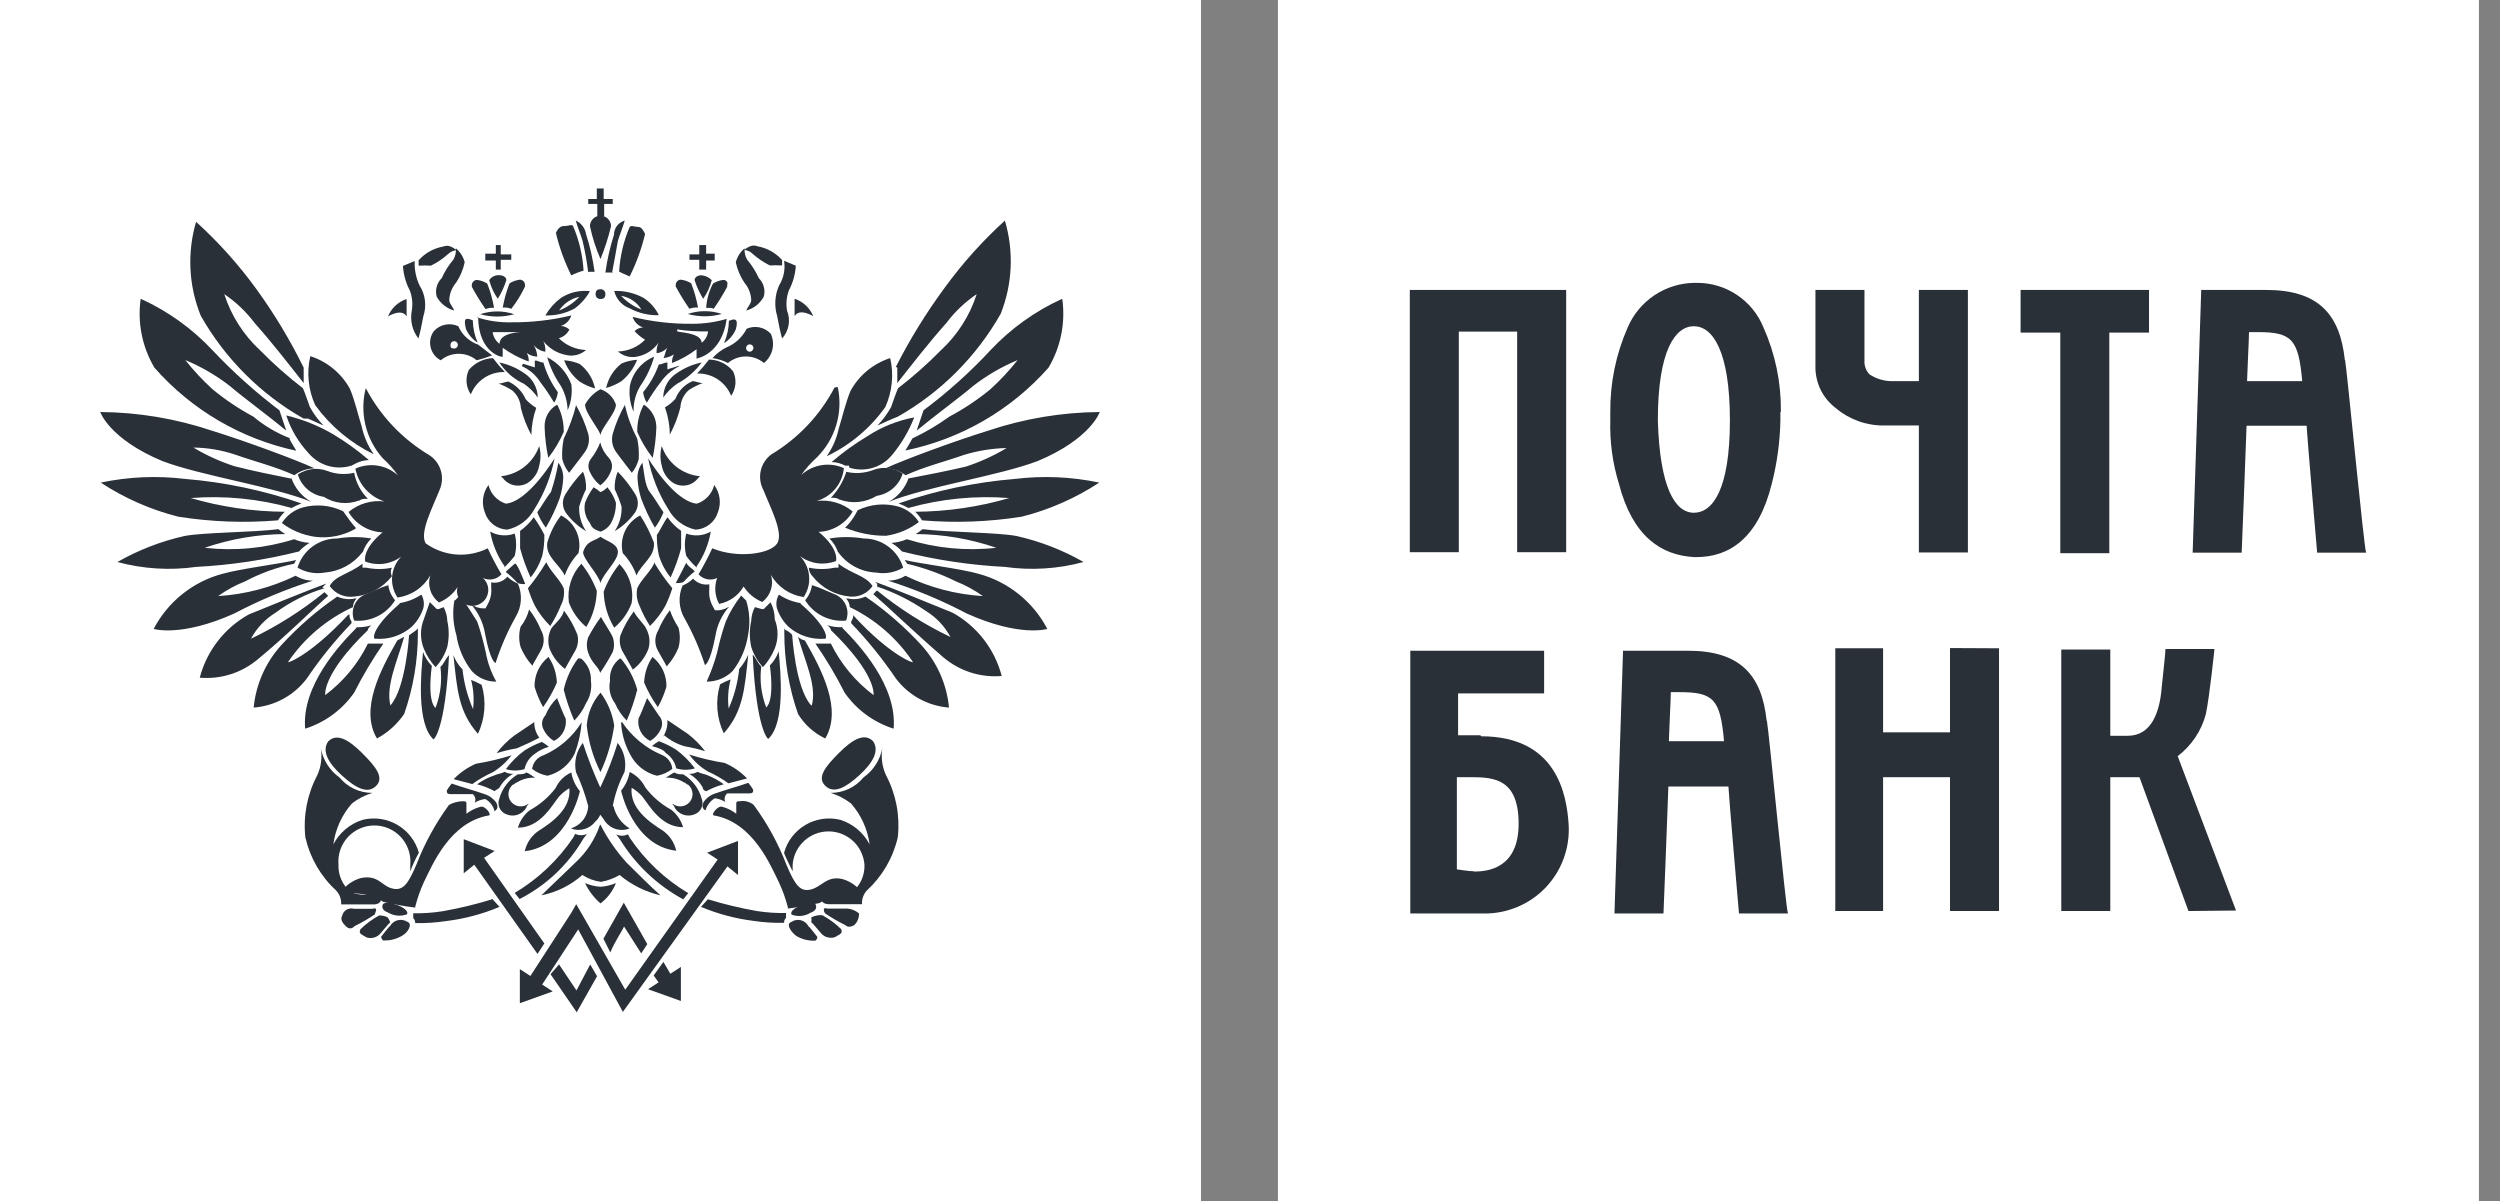 <?xml version="1.0" encoding="UTF-8"?> <svg xmlns="http://www.w3.org/2000/svg" width="102" height="49" viewBox="0 0 102 49" fill="none"><rect x="0" y="0" width="102" height="49" fill="#808080" stroke="none"/><path d="M0 0H49V49H0V0Z" fill="white"></path><path d="M52.14 0H101.14V49H52.14V0V0Z" fill="white"></path><path d="M14.92 15.83C15.513 16.96 16.405 17.904 17.5 18.56C17.734 18.707 17.907 18.934 17.986 19.199C18.065 19.464 18.045 19.748 17.93 20C17.65 20.71 17.1 21.74 17.37 22.17C17.733 22.431 18.161 22.588 18.607 22.623C19.053 22.658 19.5 22.571 19.9 22.37C20.067 22.733 20.254 23.087 20.46 23.43C20.367 23.535 20.243 23.606 20.105 23.633C19.968 23.66 19.826 23.641 19.7 23.58C19.828 23.692 19.907 23.849 19.92 24.017C19.934 24.186 19.881 24.354 19.773 24.484C19.664 24.615 19.509 24.698 19.341 24.716C19.172 24.733 19.003 24.685 18.87 24.58C18.777 24.508 18.707 24.409 18.672 24.296C18.636 24.184 18.635 24.063 18.67 23.95C18.488 24.233 18.223 24.453 17.91 24.58C17.743 24.454 17.62 24.28 17.557 24.081C17.494 23.882 17.495 23.668 17.56 23.47C17.422 23.714 17.229 23.923 16.996 24.081C16.764 24.239 16.498 24.341 16.22 24.38C16.05 24.127 15.972 23.822 15.999 23.518C16.026 23.214 16.157 22.929 16.37 22.71C16.162 22.865 15.918 22.965 15.661 23C15.404 23.035 15.142 23.004 14.9 22.91C14.9 22.91 14.75 22.43 15.61 21.72C15.327 21.71 15.052 21.628 14.809 21.483C14.566 21.338 14.363 21.134 14.22 20.89C14.422 20.721 14.658 20.596 14.91 20.522C15.163 20.448 15.429 20.427 15.69 20.46C15.389 20.366 15.119 20.191 14.909 19.955C14.7 19.719 14.558 19.43 14.5 19.12C14.786 18.991 15.103 18.949 15.412 18.999C15.721 19.049 16.009 19.188 16.24 19.4C16.058 19.14 15.846 18.902 15.61 18.69C15.268 18.303 15.027 17.838 14.908 17.335C14.79 16.833 14.797 16.309 14.93 15.81L14.92 15.83V15.83ZM18.85 27.29C18.696 27.129 18.577 26.939 18.5 26.73C18.65 28.12 18.7 29.03 19.5 29.94C19.795 29.315 19.849 28.602 19.65 27.94C19.512 27.863 19.368 27.796 19.22 27.74C19.322 28.128 19.349 28.532 19.3 28.93C19.074 28.415 18.929 27.869 18.87 27.31L18.85 27.29V27.29ZM17.61 27.16C17.456 26.999 17.337 26.809 17.26 26.6C17.18 27.43 16.98 29.53 17.69 30.17C17.69 30.17 18.17 29.82 18.32 26.73C18.17 26.88 18.12 27.08 17.97 27.21C18.042 27.774 17.973 28.348 17.77 28.88C17.77 28.88 17.42 28.7 17.62 27.16H17.61V27.16ZM15.93 28.78C16.56 28.07 16.69 25.92 16.69 25.92L16.97 25.72L17.05 25.64V25.84C17.049 26.96 16.86 28.072 16.49 29.13C16.205 29.547 15.825 29.89 15.38 30.13C14.67 28.94 15.53 27.32 16.21 26.13L16.49 25.98C16.21 26.98 15.73 27.98 15.93 28.79V28.78ZM14.26 25.07C14.25 25.17 14.278 25.27 14.34 25.35V25.43C13.67 26.127 13.061 26.879 12.52 27.68C12.264 28.021 11.938 28.304 11.563 28.509C11.189 28.714 10.776 28.837 10.35 28.87C10.44 27.93 10.829 27.043 11.46 26.34C12.148 25.587 12.919 24.916 13.76 24.34C13.982 24.443 14.231 24.471 14.47 24.42H14.55C14.457 24.513 14.403 24.638 14.4 24.77C13.334 25.259 12.421 26.03 11.76 27C11.63 27.1 12.59 26.82 14.21 25.08L14.26 25.07V25.07ZM13.15 23.97L13.23 23.89L13.31 23.81C12.75 24.01 10.78 24.81 10.15 25.07C9.66 25.342 9.229 25.712 8.886 26.155C8.542 26.598 8.292 27.107 8.15 27.65C8.577 27.686 9.008 27.638 9.416 27.508C9.824 27.377 10.203 27.167 10.53 26.89C11.64 25.98 12.91 24.72 13.39 24.31L13.24 24.16C12.319 24.91 11.312 25.548 10.24 26.06C10.474 25.625 10.819 25.259 11.24 25C11.844 24.553 12.52 24.214 13.24 24L13.15 23.97V23.97ZM12 23L12.08 22.85C11.45 23 9.83 23.2 9.08 23.41C8.481 23.57 7.922 23.852 7.439 24.239C6.955 24.627 6.557 25.111 6.27 25.66C6.27 25.66 7.38 26.01 9.56 25.03C10.588 24.489 11.662 24.041 12.77 23.69C12.52 23.69 12.274 23.621 12.06 23.49C11.072 23.971 9.998 24.253 8.9 24.32C9.24 24.075 9.61 23.873 10 23.72C10.629 23.386 11.303 23.143 12 23V23ZM12 22C12.2 22.085 12.413 22.136 12.63 22.15C12.469 22.243 12.324 22.361 12.2 22.5C10.824 22.846 9.417 23.056 8 23.13C6.928 23.281 5.835 23.213 4.79 22.93C5.642 22.443 6.563 22.086 7.52 21.87C8.28 21.72 10.38 21.72 11.36 21.59C11.447 21.665 11.541 21.732 11.64 21.79C10.52 21.797 9.409 21.986 8.35 22.35C9.578 22.49 10.821 22.371 12 22V22ZM11.87 20.74C12.008 20.663 12.152 20.596 12.3 20.54C10.765 20.009 9.169 19.673 7.55 19.54C6.403 19.401 5.241 19.451 4.11 19.69C5.079 20.326 6.147 20.796 7.27 21.08C8.616 21.294 9.982 21.344 11.34 21.23C11.418 21.101 11.512 20.984 11.62 20.88C10.32 20.872 9.028 20.684 7.78 20.32C9.16 20.213 10.547 20.348 11.88 20.72L11.87 20.74V20.74ZM11.88 19.48C12.021 19.906 12.317 20.263 12.71 20.48C11.17 19.85 8.23 19.42 6.62 18.81C4.45 17.9 4.09 16.81 4.09 16.81C5.637 16.822 7.173 17.078 8.64 17.57C10.03 18 12.08 18.76 12.84 19.11C12.54 19.111 12.249 19.209 12.01 19.39C11.25 19.04 10.39 18.83 9.63 18.56C9.07 18.369 8.482 18.267 7.89 18.26C8.416 18.575 8.976 18.83 9.56 19.02C10.34 19.22 11.1 19.37 11.89 19.53L11.88 19.48V19.48ZM11.81 17.91C11.89 18.06 12.01 18.26 12.09 18.39C9.845 17.913 7.814 16.724 6.3 15C5.799 14.154 5.602 13.163 5.74 12.19C6.845 12.691 7.841 13.405 8.67 14.29C9.51 15.181 10.423 16.001 11.4 16.74L11.68 17.57C10.92 16.94 9.94 16.23 9.38 15.75C8.823 15.318 8.211 14.961 7.56 14.69C7.897 15.116 8.268 15.514 8.67 15.88C9.188 16.308 9.747 16.683 10.34 17C10.784 17.374 11.288 17.671 11.83 17.88" fill="#293038"></path><path d="M18.56 24.5L18.76 24.3C19.04 24.65 19.24 25.01 19.47 25.36C19.612 25.773 19.729 26.193 19.82 26.62C19.895 27.038 20.04 27.441 20.25 27.81C20.062 27.813 19.876 27.777 19.704 27.703C19.531 27.629 19.377 27.519 19.25 27.38C18.917 26.953 18.7 26.446 18.62 25.91C18.483 25.449 18.456 24.963 18.54 24.49L18.56 24.5V24.5ZM17.54 24.57L17.74 24.77L17.82 24.85H17.9L18.1 24.77C18.192 24.943 18.243 25.134 18.25 25.33C18.326 25.679 18.326 26.041 18.25 26.39C18.155 26.7 17.991 26.983 17.77 27.22C17.567 26.997 17.404 26.739 17.29 26.46C17.138 26.078 17.138 25.652 17.29 25.27C17.39 24.97 17.47 24.76 17.54 24.56V24.57V24.57ZM16.28 24.61C16.606 24.562 16.916 24.443 17.19 24.26C17.24 24.343 17.273 24.436 17.286 24.532C17.3 24.628 17.295 24.726 17.27 24.82C17.175 25.109 17.01 25.37 16.79 25.58C16.589 25.753 16.356 25.885 16.103 25.968C15.851 26.05 15.585 26.081 15.32 26.06C15.22 26.11 15.09 25.68 16.32 24.62L16.28 24.61V24.61ZM15.84 23.86C15.869 24.093 15.967 24.312 16.12 24.49C15.947 24.771 15.699 24.997 15.404 25.144C15.109 25.291 14.778 25.352 14.45 25.32C14.372 25.122 14.373 24.901 14.453 24.704C14.533 24.507 14.686 24.348 14.88 24.26C15.21 24.13 15.49 23.98 15.88 23.86" fill="#293038"></path><path d="M16 23.16C15.651 23.235 15.289 23.235 14.94 23.16H14.79V23C14.23 23.43 13.68 23.48 13.45 23.91C13.562 24.066 13.714 24.189 13.89 24.265C14.066 24.34 14.26 24.366 14.45 24.34C14.75 24.315 15.041 24.228 15.306 24.085C15.571 23.942 15.804 23.747 15.99 23.51C15.96 23.456 15.945 23.396 15.945 23.335C15.945 23.274 15.96 23.213 15.99 23.16H16V23.16ZM14.8 22.53C14.87 22.318 14.99 22.126 15.15 21.97C14.69 21.894 14.22 21.894 13.76 21.97C13.398 21.967 13.044 22.081 12.752 22.296C12.46 22.51 12.246 22.813 12.14 23.16C12.474 23.358 12.868 23.429 13.25 23.36C13.55 23.337 13.843 23.251 14.108 23.108C14.373 22.965 14.605 22.768 14.79 22.53H14.8V22.53ZM14.51 21.53C14.354 21.353 14.211 21.166 14.08 20.97L14 20.86C13.48 20.607 12.886 20.554 12.33 20.71C11.986 20.813 11.692 21.037 11.5 21.34C11.892 21.637 12.353 21.829 12.84 21.9C13.418 21.976 14.005 21.86 14.51 21.57V21.53V21.53ZM14.66 20.43C14.74 20.35 14.86 20.35 15.01 20.35C14.719 20.062 14.524 19.692 14.45 19.29C14.081 19.376 13.693 19.349 13.34 19.21C13.144 19.138 12.934 19.114 12.727 19.141C12.52 19.167 12.322 19.242 12.15 19.36C12.223 19.596 12.361 19.807 12.549 19.968C12.736 20.129 12.966 20.234 13.21 20.27C13.422 20.405 13.662 20.49 13.912 20.516C14.162 20.542 14.415 20.509 14.65 20.42L14.66 20.43V20.43ZM14.34 19L14.49 18.92C14.663 18.828 14.854 18.777 15.05 18.77C14.591 18.375 14.099 18.021 13.58 17.71C12.987 17.366 12.347 17.11 11.68 16.95C11.868 17.523 12.179 18.049 12.59 18.49C12.798 18.736 13.074 18.916 13.383 19.007C13.693 19.098 14.022 19.095 14.33 19H14.34V19ZM15.24 18.52C15.009 18.185 14.846 17.808 14.76 17.41C14.61 16.93 14.48 16.35 14.28 15.87C13.931 15.232 13.351 14.753 12.66 14.53C12.506 15.2 12.576 15.903 12.86 16.53C13.478 17.381 14.295 18.068 15.24 18.53V18.52ZM20.7 23.53C20.825 23.649 20.97 23.744 21.13 23.81C21.223 24.024 21.265 24.256 21.251 24.489C21.237 24.722 21.168 24.949 21.05 25.15C20.71 25.754 20.432 26.39 20.22 27.05C20.22 27.05 20.02 27.05 19.79 25.86C19.72 25.418 19.526 25.005 19.23 24.67C19.36 24.752 19.507 24.803 19.66 24.82H19.81L19.89 24.67C20.014 24.455 20.067 24.206 20.04 23.96V23.76C20.16 23.785 20.286 23.777 20.402 23.736C20.518 23.696 20.621 23.624 20.7 23.53V23.53Z" fill="#293038"></path><path d="M12.39 15V15.63C11.83 14.92 11.13 14.01 10.39 13.18C10.045 12.72 9.626 12.322 9.15 12C9.433 12.881 9.939 13.673 10.62 14.3C11.164 14.853 11.745 15.367 12.36 15.84L12.44 16.04C12.52 16.24 12.59 16.47 12.64 16.6C12.791 16.878 12.979 17.133 13.2 17.36C13 17.28 12.77 17.16 12.57 17.08H12.39C10.636 16.085 9.184 14.634 8.19 12.88C7.697 11.661 7.63 10.312 8 9.05C8.908 9.874 9.729 10.788 10.45 11.78C11.188 12.796 11.837 13.873 12.39 15ZM37.09 20.74C36.952 20.663 36.808 20.596 36.66 20.54C38.195 20.009 39.791 19.673 41.41 19.54C42.557 19.401 43.719 19.451 44.85 19.69C43.882 20.326 42.813 20.796 41.69 21.08C40.344 21.294 38.978 21.344 37.62 21.23C37.542 21.102 37.448 20.984 37.34 20.88C38.64 20.872 39.932 20.684 41.18 20.32C39.8 20.213 38.413 20.348 37.08 20.72L37.09 20.74V20.74ZM37.08 19.48C36.939 19.906 36.643 20.263 36.25 20.48C37.79 19.85 40.73 19.42 42.34 18.81C44.51 17.9 44.87 16.81 44.87 16.81C43.323 16.822 41.787 17.078 40.32 17.57C38.93 18 36.88 18.76 36.12 19.11C36.42 19.111 36.711 19.209 36.95 19.39C37.71 19.04 38.57 18.83 39.33 18.56C39.895 18.388 40.48 18.293 41.07 18.28C40.544 18.596 39.984 18.851 39.4 19.04C38.62 19.22 37.86 19.37 37.07 19.52L37.08 19.48V19.48ZM37.22 17.9C37.14 18.05 37.02 18.25 36.94 18.38C39.202 17.916 41.251 16.73 42.78 15C43.281 14.154 43.478 13.163 43.34 12.19C42.235 12.691 41.239 13.405 40.41 14.29C39.576 15.188 38.662 16.008 37.68 16.74L37.4 17.57C38.16 16.94 39.14 16.23 39.7 15.75C40.257 15.318 40.869 14.962 41.52 14.69C41.183 15.116 40.812 15.514 40.41 15.88C39.889 16.309 39.326 16.684 38.73 17C38.262 17.34 37.763 17.634 37.24 17.88L37.22 17.9V17.9ZM36.61 15V15.63C37.17 14.92 37.87 14.01 38.61 13.18C38.955 12.72 39.374 12.322 39.85 12C39.567 12.881 39.061 13.673 38.38 14.3C37.836 14.853 37.255 15.367 36.64 15.84L36.56 16.04C36.48 16.24 36.41 16.47 36.36 16.6C36.209 16.878 36.02 17.133 35.8 17.36C36 17.28 36.23 17.16 36.43 17.08L36.63 17C38.384 16.006 39.836 14.554 40.83 12.8C41.31 11.588 41.37 10.25 41 9C40.092 9.824 39.271 10.738 38.55 11.73C37.795 12.753 37.126 13.837 36.55 14.97L36.61 15V15ZM14.55 25.61C13.84 26.32 12.3 27.99 12.45 29.73C13.261 29.474 13.964 28.957 14.45 28.26C14.8 27.567 15.198 26.899 15.64 26.26H15.01C14.604 27.087 14.007 27.807 13.27 28.36C13.27 28.36 13.12 27.53 15.01 25.71C15.01 25.63 15.09 25.56 15.16 25.51C14.956 25.572 14.743 25.599 14.53 25.59L14.55 25.61V25.61ZM34.05 15.81C33.457 16.94 32.565 17.884 31.47 18.54C31.25 18.704 31.096 18.942 31.037 19.21C30.979 19.479 31.019 19.759 31.15 20C31.43 20.71 31.98 21.74 31.71 22.17C31.44 22.6 30.09 22.8 29.06 22.37C28.893 22.733 28.706 23.087 28.5 23.43C28.593 23.535 28.718 23.606 28.855 23.633C28.992 23.66 29.134 23.642 29.26 23.58C29.198 23.752 29.173 23.936 29.187 24.119C29.201 24.301 29.253 24.479 29.34 24.64C29.547 24.599 29.744 24.515 29.916 24.393C30.089 24.27 30.233 24.113 30.34 23.93C30.522 24.213 30.788 24.434 31.1 24.56C31.267 24.435 31.39 24.26 31.453 24.061C31.516 23.862 31.515 23.648 31.45 23.45C31.588 23.694 31.782 23.904 32.014 24.061C32.246 24.219 32.512 24.321 32.79 24.36C32.961 24.107 33.039 23.802 33.011 23.498C32.984 23.194 32.853 22.909 32.64 22.69C32.848 22.845 33.092 22.945 33.349 22.98C33.606 23.015 33.868 22.984 34.11 22.89C34.11 22.89 34.26 22.41 33.4 21.7C33.683 21.69 33.959 21.609 34.202 21.463C34.445 21.318 34.647 21.114 34.79 20.87C34.588 20.701 34.353 20.576 34.1 20.502C33.847 20.428 33.581 20.407 33.32 20.44C33.618 20.355 33.884 20.181 34.082 19.942C34.281 19.703 34.402 19.409 34.43 19.1C34.144 18.971 33.827 18.929 33.518 18.979C33.209 19.029 32.921 19.168 32.69 19.38C32.873 19.12 33.084 18.882 33.32 18.67C33.694 18.301 33.969 17.844 34.12 17.34C34.27 16.837 34.291 16.304 34.18 15.79L34.05 15.81V15.81ZM30.18 27.27C30.323 27.101 30.441 26.913 30.53 26.71C30.38 28.1 30.33 29.01 29.53 29.92C29.235 29.295 29.181 28.582 29.38 27.92C29.518 27.843 29.662 27.776 29.81 27.72C29.708 28.108 29.681 28.512 29.73 28.91C29.956 28.395 30.101 27.849 30.16 27.29L30.18 27.27V27.27ZM31.42 27.14C31.574 26.98 31.693 26.789 31.77 26.58C31.85 27.41 32.05 29.51 31.34 30.15C31.34 30.15 30.86 29.8 30.71 26.71C30.86 26.86 30.91 27.06 31.06 27.19C30.988 27.755 31.057 28.328 31.26 28.86C31.26 28.86 31.61 28.68 31.41 27.14H31.42ZM33.08 28.76C32.45 28.05 32.32 25.9 32.32 25.9C32.242 25.814 32.147 25.745 32.04 25.7L32 25.64V25.84C32.001 26.96 32.19 28.072 32.56 29.13C32.825 29.564 33.211 29.911 33.67 30.13C34.38 28.94 33.52 27.32 32.84 26.13C32.733 26.111 32.635 26.058 32.56 25.98C32.84 26.98 33.34 27.98 33.12 28.79L33.08 28.76V28.76ZM34.81 25.07C34.821 25.17 34.792 25.27 34.73 25.35V25.43C35.4 26.127 36.009 26.879 36.55 27.68C36.806 28.021 37.132 28.304 37.507 28.509C37.881 28.714 38.294 28.837 38.72 28.87C38.63 27.93 38.241 27.043 37.61 26.34C36.922 25.588 36.151 24.916 35.31 24.34C35.088 24.443 34.839 24.471 34.6 24.42H34.52C34.613 24.513 34.667 24.638 34.67 24.77C35.711 25.27 36.598 26.04 37.24 27C37.37 27.1 36.38 26.82 34.79 25.08L34.81 25.07V25.07ZM35.79 23.97V23.82L35.71 23.74C36.27 23.94 38.24 24.74 38.87 25C39.361 25.273 39.791 25.642 40.134 26.085C40.478 26.529 40.728 27.037 40.87 27.58C40.443 27.617 40.013 27.568 39.604 27.438C39.196 27.307 38.817 27.097 38.49 26.82C37.43 25.91 36.11 24.65 35.63 24.24L35.78 24.09C36.701 24.84 37.708 25.478 38.78 25.99C38.546 25.555 38.201 25.189 37.78 24.93C37.163 24.505 36.49 24.168 35.78 23.93L35.79 23.97V23.97ZM37 23C37 22.92 36.92 22.92 36.92 22.85C37.55 23 39.17 23.2 39.92 23.41C40.519 23.57 41.078 23.852 41.562 24.24C42.045 24.627 42.443 25.111 42.73 25.66C42.73 25.66 41.62 26.01 39.44 25.03C38.412 24.489 37.338 24.041 36.23 23.69C36.481 23.69 36.726 23.621 36.94 23.49C37.929 23.972 39.002 24.254 40.1 24.32C39.76 24.075 39.39 23.873 39 23.72C38.363 23.405 37.692 23.163 37 23V23ZM37 22C36.8 22.085 36.587 22.136 36.37 22.15C36.531 22.243 36.676 22.361 36.8 22.5C38.176 22.846 39.583 23.057 41 23.13C42.072 23.281 43.165 23.213 44.21 22.93C43.358 22.443 42.438 22.086 41.48 21.87C40.72 21.72 38.62 21.72 37.64 21.59C37.553 21.665 37.459 21.732 37.36 21.79C38.48 21.797 39.591 21.986 40.65 22.35C39.422 22.488 38.179 22.369 37 22V22Z" fill="#293038"></path><path d="M30.44 24.5L30.24 24.3C29.984 24.624 29.772 24.98 29.61 25.36C29.468 25.773 29.351 26.193 29.26 26.62C29.151 27.028 29.007 27.426 28.83 27.81C29.026 27.812 29.221 27.774 29.403 27.701C29.585 27.627 29.75 27.518 29.89 27.38C30.223 26.953 30.44 26.446 30.52 25.91C30.614 25.437 30.586 24.949 30.44 24.49V24.5V24.5ZM31.44 24.57L31.24 24.77L31.16 24.85H31.08L30.8 24.77C30.708 24.943 30.657 25.134 30.65 25.33C30.574 25.679 30.574 26.041 30.65 26.39C30.744 26.7 30.909 26.983 31.13 27.22C31.333 26.997 31.495 26.739 31.61 26.46C31.762 26.078 31.762 25.652 31.61 25.27C31.611 25.022 31.549 24.777 31.43 24.56L31.44 24.57V24.57ZM32.69 24.61C32.364 24.562 32.053 24.443 31.78 24.26C31.73 24.343 31.697 24.436 31.683 24.532C31.67 24.628 31.675 24.726 31.7 24.82C31.795 25.109 31.96 25.37 32.18 25.58C32.381 25.753 32.614 25.885 32.867 25.968C33.119 26.05 33.385 26.081 33.65 26.06C33.73 26.11 33.88 25.68 32.65 24.62L32.69 24.61V24.61ZM33.13 23.86C33.101 24.093 33.003 24.312 32.85 24.49C33.023 24.771 33.271 24.997 33.566 25.144C33.861 25.291 34.192 25.352 34.52 25.32C34.598 25.122 34.597 24.901 34.517 24.704C34.437 24.507 34.284 24.348 34.09 24.26C33.76 24.13 33.48 23.98 33.09 23.86H33.13V23.86ZM33 23.16C33.349 23.235 33.711 23.235 34.06 23.16H34.21V23C34.77 23.43 35.32 23.48 35.6 23.91C35.5 24.056 35.363 24.172 35.203 24.248C35.043 24.323 34.866 24.355 34.69 24.34C34.39 24.315 34.098 24.228 33.833 24.085C33.569 23.942 33.336 23.747 33.15 23.51C33.056 23.418 33.002 23.292 33 23.16V23.16ZM34.19 22.53C34.12 22.318 33.999 22.126 33.84 21.97C34.3 21.894 34.77 21.894 35.23 21.97C35.592 21.967 35.946 22.081 36.237 22.296C36.529 22.51 36.744 22.813 36.85 23.16C36.516 23.358 36.122 23.429 35.74 23.36C35.437 23.347 35.141 23.266 34.874 23.122C34.608 22.978 34.377 22.776 34.2 22.53H34.19V22.53ZM34.48 21.53C34.651 21.366 34.796 21.177 34.91 20.97L34.99 20.82C35.509 20.567 36.104 20.514 36.66 20.67C37.003 20.773 37.298 20.997 37.49 21.3C37.098 21.597 36.637 21.79 36.15 21.86C35.577 21.863 35.009 21.751 34.48 21.53V21.53ZM34.25 20.39C34.17 20.31 34.05 20.31 33.9 20.31C34.187 20.009 34.403 19.646 34.53 19.25C34.899 19.337 35.287 19.309 35.64 19.17C35.836 19.098 36.046 19.075 36.253 19.101C36.46 19.127 36.658 19.202 36.83 19.32C36.757 19.556 36.619 19.767 36.431 19.928C36.244 20.089 36.014 20.194 35.77 20.23C35.544 20.368 35.29 20.453 35.027 20.48C34.764 20.506 34.498 20.471 34.25 20.38V20.39V20.39ZM34.64 19H34.49C34.317 18.908 34.126 18.857 33.93 18.85C34.389 18.456 34.881 18.101 35.4 17.79C35.977 17.414 36.623 17.156 37.3 17.03C37.082 17.589 36.775 18.11 36.39 18.57C36.184 18.819 35.908 19 35.598 19.091C35.288 19.182 34.958 19.178 34.65 19.08L34.64 19V19ZM33.74 18.6C33.971 18.265 34.134 17.888 34.22 17.49C34.37 17.01 34.5 16.43 34.7 15.95C35.049 15.312 35.628 14.833 36.32 14.61C36.474 15.28 36.404 15.983 36.12 16.61C35.508 17.467 34.69 18.155 33.74 18.61V18.6V18.6ZM28.28 23.61C28.155 23.729 28.009 23.824 27.85 23.89C27.757 24.104 27.715 24.337 27.729 24.57C27.743 24.802 27.812 25.029 27.93 25.23C28.27 25.834 28.548 26.47 28.76 27.13C28.76 27.13 28.96 27.13 29.19 25.94C29.26 25.498 29.454 25.085 29.75 24.75C29.62 24.832 29.473 24.884 29.32 24.9H29.17L29.09 24.75C28.966 24.535 28.913 24.287 28.94 24.04V23.84C28.819 23.861 28.696 23.851 28.58 23.81C28.465 23.77 28.361 23.701 28.28 23.61V23.61Z" fill="#293038"></path><path d="M34.36 25.61C35.07 26.32 36.61 27.99 36.46 29.73C35.649 29.474 34.946 28.957 34.46 28.26C34.11 27.567 33.712 26.899 33.27 26.26H33.9C34.307 27.087 34.903 27.807 35.64 28.36C35.64 28.36 35.79 27.53 33.9 25.71C33.9 25.63 33.82 25.56 33.75 25.51C33.954 25.572 34.167 25.599 34.38 25.59L34.36 25.61V25.61ZM19.59 12.82C20.041 12.668 20.529 12.668 20.98 12.82C20.525 12.947 20.045 12.947 19.59 12.82ZM24.7 12C24.7 12.15 24.62 12.2 24.5 12.2C24.474 12.201 24.447 12.197 24.422 12.188C24.397 12.178 24.374 12.164 24.355 12.145C24.337 12.126 24.322 12.103 24.312 12.078C24.303 12.053 24.299 12.027 24.3 12C24.3 11.85 24.38 11.8 24.5 11.8C24.527 11.799 24.553 11.803 24.578 11.812C24.603 11.822 24.626 11.836 24.645 11.855C24.664 11.874 24.678 11.897 24.688 11.922C24.697 11.947 24.701 11.973 24.7 12ZM23.31 11.24C23.034 10.686 22.822 10.102 22.68 9.5C22.76 9.35 22.83 9.22 23.03 9.22C23.23 9.22 23.31 9.14 23.38 9.22C23.627 9.798 23.772 10.413 23.81 11.04C23.634 11.091 23.464 11.158 23.3 11.24H23.31ZM23.98 11.09H24.26C24.188 10.568 24.071 10.052 23.91 9.55C23.892 9.43 23.844 9.317 23.77 9.221C23.697 9.125 23.601 9.049 23.49 9C23.57 9.28 23.69 9.56 23.77 9.83C23.87 10.255 23.947 10.686 24 11.12L23.98 11.09V11.09ZM23.44 12.59C23.075 12.786 22.665 12.883 22.25 12.87C22.41 12.593 22.624 12.352 22.88 12.16C23.231 11.929 23.653 11.83 24.07 11.88C23.914 12.16 23.699 12.402 23.44 12.59ZM22.81 12.67C23.125 12.546 23.408 12.355 23.64 12.11C23.3 12.179 23.002 12.381 22.81 12.67Z" fill="#293038"></path><path d="M19.47 12.95C19.919 13.094 20.389 13.162 20.86 13.15C21.685 13.157 22.508 13.063 23.31 12.87C23.278 12.971 23.222 13.063 23.148 13.137C23.073 13.212 22.981 13.268 22.88 13.3C23.012 13.303 23.137 13.357 23.23 13.45C23.186 13.535 23.126 13.61 23.052 13.67C22.978 13.73 22.892 13.775 22.8 13.8C23.097 14.094 23.493 14.265 23.91 14.28C23.799 14.379 23.665 14.448 23.52 14.483C23.375 14.518 23.224 14.517 23.08 14.48C22.72 14.407 22.398 14.209 22.17 13.92C22.233 14.054 22.261 14.202 22.25 14.35C22.155 14.338 22.064 14.306 21.982 14.258C21.9 14.21 21.828 14.146 21.77 14.07C21.86 14.215 21.912 14.38 21.92 14.55C21.764 14.547 21.614 14.495 21.49 14.4C21.552 14.506 21.58 14.628 21.57 14.75C21.192 14.614 20.835 14.425 20.51 14.19V14.54C20.59 14.62 19.51 14.46 19.51 12.92L19.47 12.95V12.95ZM21.33 13.55H20.1C20.113 13.645 20.144 13.736 20.192 13.818C20.24 13.9 20.304 13.973 20.38 14.03C20.38 13.55 21.29 13.55 21.29 13.55H21.33ZM19.29 13.07C19.296 13.384 19.364 13.693 19.49 13.98C19.277 13.846 19.11 13.651 19.01 13.42C18.93 13.07 18.93 12.91 19.29 13.07ZM19.52 14.07L20.08 14.5C19.874 14.578 19.664 14.645 19.45 14.7C19.244 14.528 18.984 14.434 18.715 14.434C18.447 14.434 18.187 14.528 17.98 14.7C17.878 14.646 17.788 14.571 17.717 14.479C17.646 14.387 17.596 14.282 17.569 14.169C17.542 14.056 17.54 13.939 17.563 13.825C17.586 13.711 17.632 13.604 17.7 13.51C17.824 13.374 17.987 13.282 18.167 13.246C18.347 13.21 18.534 13.232 18.7 13.31C18.777 13.488 18.891 13.648 19.034 13.778C19.177 13.909 19.346 14.009 19.53 14.07H19.52V14.07ZM18.53 14.22C18.56 14.22 18.589 14.211 18.613 14.195C18.638 14.178 18.657 14.155 18.669 14.127C18.68 14.1 18.683 14.07 18.677 14.041C18.671 14.012 18.657 13.985 18.636 13.964C18.615 13.943 18.588 13.929 18.559 13.923C18.53 13.917 18.5 13.92 18.473 13.931C18.445 13.943 18.422 13.962 18.405 13.987C18.389 14.011 18.38 14.04 18.38 14.07C18.38 14.15 18.38 14.22 18.53 14.22ZM20.12 14.62C20.268 14.816 20.429 15.004 20.6 15.18C20.303 15.169 20.009 15.251 19.761 15.414C19.512 15.577 19.319 15.813 19.21 16.09C19.11 15.945 19.05 15.776 19.036 15.601C19.022 15.425 19.054 15.249 19.13 15.09C19.254 14.945 19.407 14.827 19.579 14.744C19.752 14.662 19.939 14.616 20.13 14.61L20.12 14.62ZM21.34 14.84L21.82 14.99V14.71C21.97 14.71 22.02 14.79 22.17 14.79C22.292 15.226 22.492 15.636 22.76 16C22.744 16.153 22.692 16.3 22.61 16.43C22.441 16.142 22.254 15.865 22.05 15.6C21.87 15.308 21.605 15.078 21.29 14.94L21.34 14.84V14.84ZM20.38 14.79C20.738 14.866 21.078 15.012 21.38 15.22C21.55 15.326 21.691 15.473 21.788 15.648C21.886 15.823 21.939 16.02 21.94 16.22C21.787 16.003 21.598 15.813 21.38 15.66C20.972 15.474 20.625 15.175 20.38 14.8V14.79ZM20.38 11.23C20.53 11.23 20.66 11.31 20.66 11.43C20.575 11.697 20.457 11.952 20.31 12.19C20.148 11.96 20.03 11.702 19.96 11.43C20.006 11.36 20.071 11.304 20.147 11.269C20.223 11.233 20.307 11.22 20.39 11.23H20.38ZM20.16 12.57C20.101 12.228 20.008 11.893 19.88 11.57C19.75 11.488 19.603 11.436 19.45 11.42C19.399 11.425 19.35 11.447 19.314 11.484C19.277 11.52 19.255 11.569 19.25 11.62V11.7C19.418 12.014 19.605 12.318 19.81 12.61C19.921 12.566 20.041 12.549 20.16 12.56V12.57V12.57ZM20.51 12.56C20.569 12.218 20.663 11.883 20.79 11.56C20.92 11.478 21.067 11.426 21.22 11.41C21.272 11.415 21.32 11.437 21.357 11.474C21.393 11.51 21.416 11.559 21.42 11.61V11.69C21.269 12.014 21.081 12.319 20.86 12.6C20.75 12.554 20.629 12.536 20.51 12.55V12.56V12.56ZM20.86 10.38H20.43V10H20.23V10.35H19.8V10.63H20.23V11H20.43V10.6H20.86V10.38ZM16.59 12.88V12.2C16.42 12.256 16.263 12.349 16.132 12.472C16.001 12.594 15.898 12.744 15.83 12.91C15.83 12.91 16.39 12.56 16.59 12.91V12.88ZM17.07 13.82C17.15 13.54 17.22 13.19 17.27 12.91C17.341 12.702 17.364 12.481 17.338 12.263C17.312 12.045 17.238 11.835 17.12 11.65C16.972 11.338 16.903 10.995 16.92 10.65L16.44 10.85C16.462 11.199 16.557 11.54 16.72 11.85C16.821 12.114 16.848 12.401 16.8 12.68C16.762 12.879 16.767 13.084 16.815 13.281C16.863 13.478 16.954 13.662 17.08 13.82H17.07V13.82ZM17.08 10.82V10.62C17.341 10.326 17.693 10.129 18.08 10.06C18.28 9.98 18.43 10.06 18.64 10.21C18.508 10.213 18.383 10.267 18.29 10.36C18.076 10.551 17.837 10.713 17.58 10.84C17.42 10.828 17.26 10.828 17.1 10.84" fill="#293038"></path><path d="M18.61 10.14C18.781 10.287 18.903 10.482 18.96 10.7C18.897 10.996 18.779 11.278 18.61 11.53C18.44 11.729 18.341 11.979 18.33 12.24C18.33 12.39 18.48 12.52 18.53 12.67C18.381 12.628 18.241 12.557 18.119 12.461C17.997 12.364 17.896 12.245 17.82 12.11C17.782 11.977 17.78 11.836 17.816 11.703C17.851 11.569 17.921 11.447 18.02 11.35C18.144 11.075 18.305 10.82 18.5 10.59C18.579 10.45 18.614 10.29 18.6 10.13L18.61 10.14V10.14ZM22.32 14.55C22.439 14.975 22.628 15.377 22.88 15.74C23.054 16.045 23.151 16.389 23.16 16.74C23.305 16.407 23.357 16.04 23.31 15.68C23.133 15.195 22.774 14.797 22.31 14.57L22.32 14.55V14.55ZM23.02 14.7C23.237 14.714 23.45 14.765 23.65 14.85C23.972 15.098 24.195 15.452 24.28 15.85C24.058 15.787 23.845 15.693 23.65 15.57C23.366 15.345 23.148 15.048 23.02 14.71V14.7V14.7ZM20.77 15.57C20.62 15.57 20.49 15.65 20.34 15.65C20.536 15.723 20.724 15.816 20.9 15.93C21.003 16.018 21.088 16.127 21.148 16.249C21.208 16.371 21.243 16.504 21.25 16.64C21.347 17.026 21.491 17.399 21.68 17.75C21.685 17.371 21.753 16.996 21.88 16.64C21.719 16.547 21.574 16.428 21.45 16.29C21.314 15.98 21.073 15.729 20.77 15.58V15.57V15.57ZM22.77 16.58C22.928 16.903 23.007 17.26 23 17.62C22.837 17.999 22.625 18.356 22.37 18.68C22.283 18.265 22.233 17.843 22.22 17.42C22.213 17.236 22.257 17.054 22.347 16.893C22.437 16.733 22.569 16.6 22.73 16.51L22.77 16.58V16.58ZM23.49 16.51C23.706 16.885 23.877 17.285 24 17.7C24.035 17.83 24.039 17.966 24.013 18.097C23.987 18.229 23.931 18.353 23.85 18.46C23.65 18.74 23.42 19.02 23.22 19.29C23.087 19.126 22.991 18.935 22.94 18.73C22.923 18.452 22.943 18.173 23 17.9C23.219 17.456 23.39 16.99 23.51 16.51H23.49V16.51ZM23.79 19.24C23.52 19.516 23.282 19.821 23.08 20.15C23.006 20.263 22.966 20.395 22.966 20.53C22.966 20.665 23.006 20.797 23.08 20.91C23.3 21.219 23.583 21.478 23.91 21.67C23.713 21.375 23.615 21.024 23.63 20.67C23.705 20.427 23.799 20.189 23.91 19.96C23.922 19.71 23.878 19.46 23.78 19.23L23.79 19.24V19.24ZM22.78 18.88C22.916 19.061 22.987 19.283 22.98 19.51C22.966 19.792 22.916 20.071 22.83 20.34C22.679 20.753 22.492 21.151 22.27 21.53C22.125 21.337 22.007 21.125 21.92 20.9C22.12 20.62 22.27 20.34 22.48 20.07C22.609 19.681 22.71 19.284 22.78 18.88ZM22.63 18.68C22.487 19.425 22.205 20.138 21.8 20.78C21.686 20.991 21.528 21.174 21.336 21.317C21.145 21.46 20.924 21.56 20.69 21.61C20.483 21.6 20.285 21.527 20.122 21.399C19.959 21.272 19.84 21.098 19.78 20.9C19.709 20.717 19.686 20.52 19.712 20.326C19.738 20.131 19.813 19.947 19.93 19.79C19.974 19.966 20.062 20.129 20.186 20.262C20.311 20.395 20.467 20.494 20.64 20.55C21.17 20.5 21.88 19.87 22.64 18.68" fill="#293038"></path><path d="M22 18.2C22.07 18.462 22.07 18.738 22 19C21.973 19.145 21.917 19.283 21.834 19.405C21.752 19.527 21.645 19.631 21.52 19.71C21.358 19.804 21.166 19.836 20.982 19.799C20.798 19.762 20.634 19.659 20.52 19.51L20.44 19.43C20.79 19.394 21.123 19.26 21.399 19.042C21.675 18.824 21.884 18.532 22 18.2V18.2ZM23.72 23C23.987 23.334 24.2 23.709 24.35 24.11C24.336 24.629 24.188 25.135 23.92 25.58C23.6 25.314 23.356 24.969 23.21 24.58C23.173 24.295 23.199 24.006 23.287 23.733C23.376 23.459 23.523 23.209 23.72 23V23ZM23.04 23.48C23.162 23.141 23.352 22.831 23.6 22.57C23.674 22.271 23.643 21.955 23.514 21.676C23.385 21.396 23.165 21.168 22.89 21.03C22.634 21.361 22.444 21.738 22.33 22.14C22.25 22.72 22.81 23 23.04 23.48V23.48ZM21.78 21.1C21.627 21.317 21.437 21.507 21.22 21.66V22.37C21.329 22.778 21.473 23.176 21.65 23.56C21.868 23.291 22.031 22.982 22.13 22.65C22.188 22.377 22.215 22.099 22.21 21.82C22.086 21.572 21.942 21.335 21.78 21.11V21.1ZM20.59 23.11C20.292 22.685 20.091 22.201 20 21.69C20.151 21.774 20.319 21.826 20.491 21.839C20.664 21.853 20.837 21.829 21 21.77C21.076 22.068 21.076 22.381 21 22.68C20.869 22.85 20.725 23.011 20.57 23.16L20.59 23.11V23.11ZM20.65 23.31L21 23C21.08 22.92 21.35 23.63 21.43 23.83C21.28 23.83 21.15 23.83 21.08 23.75C20.95 23.603 20.806 23.469 20.65 23.35V23.31V23.31ZM22.25 23C22.037 23.35 21.8 23.684 21.54 24C21.616 24.243 21.709 24.48 21.82 24.71C21.989 25.015 22.201 25.295 22.45 25.54C22.621 25.278 22.765 25 22.88 24.71C22.996 24.493 23.038 24.243 23 24C22.85 23.65 22.44 23.29 22.29 22.94L22.25 23V23ZM23 24.9C23.232 25.206 23.421 25.542 23.56 25.9C23.609 26.113 23.581 26.336 23.48 26.53C23.4 26.68 23.2 27.01 23.05 27.29C22.768 27.076 22.55 26.789 22.42 26.46C22.377 26.323 22.362 26.179 22.376 26.037C22.39 25.894 22.432 25.756 22.5 25.63C22.65 25.43 22.93 25.23 23.01 24.92L23 24.9V24.9ZM21.59 24.87C21.787 25.123 21.948 25.403 22.07 25.7C22.144 25.826 22.183 25.969 22.183 26.115C22.183 26.261 22.144 26.404 22.07 26.53C21.92 26.81 21.79 27.01 21.72 27.16C21.517 26.936 21.355 26.679 21.24 26.4C21.165 26.128 21.165 25.841 21.24 25.57C21.406 25.361 21.525 25.119 21.59 24.86V24.87V24.87ZM23.59 26.86C23.304 27.239 23.103 27.676 23 28.14C23.109 28.571 23.253 28.992 23.43 29.4C23.633 29.195 23.795 28.954 23.91 28.69C24.083 28.42 24.154 28.097 24.11 27.78C24.119 27.608 24.087 27.436 24.018 27.277C23.948 27.12 23.843 26.98 23.71 26.87L23.59 26.86V26.86ZM22.37 26.79C22.585 27.103 22.706 27.47 22.72 27.85C22.57 28.203 22.383 28.538 22.16 28.85C22.012 28.587 21.895 28.309 21.81 28.02C21.804 27.789 21.851 27.559 21.948 27.349C22.045 27.139 22.19 26.955 22.37 26.81V26.79ZM29.45 12.81C28.999 12.658 28.511 12.658 28.06 12.81C28.515 12.937 28.995 12.937 29.45 12.81ZM24.5 10.57C24.677 10.135 24.821 9.687 24.93 9.23C24.93 9.116 24.885 9.006 24.804 8.926C24.723 8.845 24.614 8.8 24.5 8.8C24.386 8.8 24.277 8.845 24.196 8.926C24.115 9.006 24.07 9.116 24.07 9.23C24.168 9.69 24.312 10.139 24.5 10.57V10.57ZM25.69 11.28C25.967 10.726 26.178 10.142 26.32 9.54C26.24 9.39 26.17 9.26 26.04 9.26C25.91 9.26 25.76 9.18 25.69 9.26C25.443 9.837 25.298 10.453 25.26 11.08C25.34 11.13 25.54 11.21 25.69 11.28ZM25 11.12H24.7C24.772 10.597 24.889 10.082 25.05 9.58C25.05 9.448 25.093 9.32 25.172 9.215C25.252 9.111 25.363 9.035 25.49 9C25.41 9.28 25.29 9.56 25.21 9.83C25.13 10.26 25.06 10.69 24.98 11.09L25 11.12V11.12ZM25.06 11.87C25.474 11.857 25.885 11.954 26.25 12.15C26.522 12.323 26.741 12.569 26.88 12.86C26.466 12.873 26.055 12.776 25.69 12.58C25.534 12.523 25.395 12.428 25.285 12.304C25.175 12.18 25.098 12.031 25.06 11.87ZM25.34 12.07C25.572 12.315 25.855 12.507 26.17 12.63C26.081 12.482 25.96 12.355 25.817 12.258C25.673 12.162 25.511 12.097 25.34 12.07V12.07ZM28.42 14.6V14.25C28.114 14.482 27.778 14.67 27.42 14.81C27.41 14.688 27.438 14.566 27.5 14.46C27.37 14.542 27.223 14.594 27.07 14.61C27.15 14.46 27.15 14.26 27.27 14.13C27.214 14.208 27.143 14.273 27.06 14.321C26.977 14.369 26.885 14.4 26.79 14.41C26.779 14.262 26.807 14.114 26.87 13.98C26.674 14.264 26.377 14.464 26.04 14.54C25.896 14.577 25.745 14.578 25.6 14.543C25.455 14.508 25.321 14.438 25.21 14.34C25.628 14.33 26.026 14.158 26.32 13.86C26.159 13.766 26.014 13.648 25.89 13.51C25.983 13.416 26.108 13.363 26.24 13.36C26.139 13.328 26.047 13.272 25.973 13.197C25.898 13.122 25.842 13.031 25.81 12.93C26.611 13.127 27.435 13.221 28.26 13.21C28.731 13.211 29.199 13.143 29.65 13.01C29.45 14.48 28.41 14.63 28.41 14.63L28.42 14.6ZM28.61 14C28.688 13.944 28.753 13.872 28.801 13.79C28.849 13.707 28.88 13.615 28.89 13.52C28.468 13.531 28.047 13.504 27.63 13.44V13.52C27.71 13.57 28.63 13.57 28.63 14H28.61ZM29.74 13.09C29.734 13.403 29.666 13.713 29.54 14C29.753 13.866 29.921 13.671 30.02 13.44C30.1 13.14 30.1 12.93 29.74 13.09ZM30.45 13.42C30.616 13.342 30.803 13.32 30.983 13.356C31.163 13.392 31.326 13.484 31.45 13.62C31.541 13.821 31.564 14.047 31.513 14.263C31.462 14.478 31.342 14.67 31.17 14.81C30.963 14.638 30.703 14.544 30.435 14.544C30.166 14.544 29.907 14.638 29.7 14.81C29.503 14.709 29.29 14.641 29.07 14.61C29.227 14.431 29.417 14.285 29.63 14.18C29.989 14.034 30.283 13.764 30.46 13.42H30.45V13.42ZM30.74 14.2C30.74 14.17 30.731 14.141 30.715 14.117C30.698 14.092 30.675 14.073 30.647 14.061C30.62 14.05 30.59 14.047 30.561 14.053C30.532 14.059 30.505 14.073 30.484 14.094C30.463 14.115 30.449 14.141 30.443 14.171C30.437 14.2 30.44 14.23 30.451 14.257C30.463 14.285 30.482 14.308 30.507 14.325C30.531 14.341 30.56 14.35 30.59 14.35C30.67 14.35 30.74 14.27 30.74 14.2ZM28.92 14.68C28.772 14.876 28.611 15.063 28.44 15.24C28.737 15.229 29.031 15.311 29.279 15.474C29.528 15.637 29.721 15.873 29.83 16.15C29.93 16.005 29.99 15.836 30.005 15.661C30.018 15.485 29.986 15.309 29.91 15.15C29.79 15 29.638 14.879 29.465 14.796C29.292 14.713 29.102 14.67 28.91 14.67" fill="#293038"></path><path d="M27.71 14.92L27.23 15.07V14.79C27.08 14.79 27.03 14.87 26.88 14.87C26.734 15.281 26.518 15.664 26.24 16C26.256 16.153 26.308 16.3 26.39 16.43C26.559 16.142 26.746 15.865 26.95 15.6C27.145 15.321 27.406 15.094 27.71 14.94V14.92V14.92ZM28.62 14.79C28.262 14.866 27.922 15.012 27.62 15.22C27.45 15.326 27.31 15.473 27.212 15.648C27.114 15.823 27.062 16.02 27.06 16.22C27.213 16.003 27.403 15.813 27.62 15.66C28.013 15.451 28.355 15.157 28.62 14.8V14.79ZM28.62 11.23C28.47 11.23 28.34 11.31 28.34 11.43C28.425 11.697 28.543 11.952 28.69 12.19C28.852 11.96 28.97 11.702 29.04 11.43C28.926 11.313 28.773 11.242 28.61 11.23H28.62V11.23ZM28.81 12.57C28.832 12.22 28.927 11.88 29.09 11.57C29.22 11.488 29.367 11.436 29.52 11.42C29.6 11.42 29.72 11.5 29.67 11.62V11.7C29.502 12.014 29.315 12.318 29.11 12.61C29.11 12.56 28.96 12.56 28.81 12.56V12.57V12.57ZM28.48 12.56C28.421 12.218 28.327 11.883 28.2 11.56C28.07 11.477 27.923 11.426 27.77 11.41C27.718 11.414 27.67 11.437 27.634 11.473C27.597 11.51 27.575 11.558 27.57 11.61V11.69C27.738 12.004 27.925 12.308 28.13 12.6C28.241 12.554 28.361 12.536 28.48 12.55V12.56V12.56ZM28.13 10.38H28.53V10H28.81V10.35H29.16V10.63H28.81V11H28.53V10.6H28.13V10.38ZM24 8.12H24.35V7.69H24.63V8.12H25V8.32H24.65V8.83H24.37V8.32H24V8.12ZM32.42 12.87V12.19C32.59 12.246 32.747 12.339 32.878 12.461C33.009 12.584 33.112 12.734 33.18 12.9C33.18 12.9 32.62 12.55 32.42 12.9V12.87ZM31.91 13.81C31.83 13.53 31.76 13.18 31.71 12.9C31.583 12.484 31.611 12.036 31.79 11.64C31.975 11.341 32.046 10.986 31.99 10.64L32.47 10.84C32.448 11.189 32.353 11.53 32.19 11.84C32.09 12.104 32.062 12.391 32.11 12.67C32.187 12.86 32.209 13.067 32.174 13.269C32.138 13.47 32.047 13.658 31.91 13.81ZM31.91 10.81V10.61C31.649 10.316 31.297 10.119 30.91 10.05C30.71 9.97 30.56 10.05 30.35 10.2C30.482 10.203 30.607 10.257 30.7 10.35C30.914 10.541 31.153 10.703 31.41 10.83C31.57 10.821 31.73 10.821 31.89 10.83" fill="#293038"></path><path d="M30.37 10.14C30.199 10.287 30.077 10.482 30.02 10.7C30.083 10.996 30.201 11.278 30.37 11.53C30.54 11.729 30.639 11.979 30.65 12.24C30.65 12.39 30.5 12.52 30.45 12.67C30.599 12.628 30.739 12.557 30.861 12.461C30.983 12.364 31.084 12.245 31.16 12.11C31.198 11.977 31.2 11.836 31.164 11.703C31.129 11.569 31.059 11.447 30.96 11.35C30.836 11.075 30.675 10.82 30.48 10.59C30.401 10.45 30.366 10.29 30.38 10.13L30.37 10.14V10.14ZM26.69 14.55C26.571 14.975 26.382 15.377 26.13 15.74C25.935 16.058 25.838 16.427 25.85 16.8C25.705 16.467 25.653 16.1 25.7 15.74C25.755 15.474 25.875 15.226 26.049 15.018C26.224 14.81 26.448 14.649 26.7 14.55H26.69V14.55ZM25.99 14.68C25.773 14.694 25.56 14.745 25.36 14.83C25.038 15.078 24.815 15.432 24.73 15.83C24.953 15.767 25.165 15.673 25.36 15.55C25.638 15.32 25.855 15.024 25.99 14.69V14.68V14.68ZM28.24 15.55C28.39 15.55 28.52 15.63 28.67 15.63C28.474 15.703 28.286 15.796 28.11 15.91C28.006 15.998 27.922 16.107 27.862 16.229C27.802 16.351 27.767 16.484 27.76 16.62C27.663 17.006 27.518 17.379 27.33 17.73C27.325 17.351 27.257 16.976 27.13 16.62C27.291 16.527 27.436 16.408 27.56 16.27C27.62 16.112 27.71 15.967 27.827 15.845C27.944 15.723 28.085 15.626 28.24 15.56V15.55V15.55ZM26.24 16.56C26.075 16.889 25.993 17.252 26 17.62C26.163 17.999 26.375 18.356 26.63 18.68C26.717 18.265 26.767 17.843 26.78 17.42C26.777 17.238 26.729 17.059 26.64 16.901C26.551 16.742 26.424 16.608 26.27 16.51L26.24 16.56V16.56ZM24.5 17.77C24.5 17.49 25.13 16.86 25.13 16.51C25.081 16.363 24.998 16.23 24.889 16.121C24.78 16.012 24.647 15.929 24.5 15.88C24.232 16.022 24.012 16.242 23.87 16.51C23.87 16.86 24.5 17.57 24.5 17.77ZM25.5 16.51C25.288 16.886 25.12 17.285 25 17.7C24.965 17.83 24.961 17.966 24.987 18.097C25.013 18.229 25.069 18.353 25.15 18.46C25.35 18.74 25.58 19.02 25.78 19.29C25.913 19.126 26.009 18.935 26.06 18.73C26.077 18.452 26.057 18.173 26 17.9C25.77 17.461 25.599 16.994 25.49 16.51H25.5V16.51ZM24.49 19.8C24.683 19.657 24.832 19.463 24.92 19.24C24.963 19.149 24.979 19.047 24.965 18.948C24.951 18.848 24.907 18.755 24.84 18.68C24.67 18.505 24.549 18.287 24.49 18.05C24.403 18.275 24.285 18.487 24.14 18.68C24.072 18.754 24.028 18.848 24.013 18.948C23.999 19.047 24.015 19.149 24.06 19.24C24.155 19.459 24.302 19.652 24.49 19.8V19.8ZM25.2 19.24C25.47 19.516 25.708 19.821 25.91 20.15C25.985 20.263 26.024 20.395 26.024 20.53C26.024 20.665 25.985 20.797 25.91 20.91C25.69 21.219 25.407 21.478 25.08 21.67C25.277 21.375 25.375 21.024 25.36 20.67C25.285 20.427 25.191 20.189 25.08 19.96C25.068 19.71 25.112 19.46 25.21 19.23L25.2 19.24V19.24ZM26.21 18.88C26.074 19.061 26.003 19.283 26.01 19.51C26.024 19.792 26.074 20.071 26.16 20.34C26.311 20.753 26.498 21.151 26.72 21.53C26.865 21.337 26.983 21.125 27.07 20.9C26.87 20.62 26.72 20.34 26.51 20.07C26.3 19.8 26.28 19.24 26.21 18.88ZM26.44 18.68C26.583 19.425 26.865 20.138 27.27 20.78C27.384 20.991 27.542 21.174 27.734 21.317C27.925 21.46 28.146 21.56 28.38 21.61C28.587 21.6 28.785 21.527 28.948 21.399C29.111 21.272 29.23 21.098 29.29 20.9C29.361 20.717 29.384 20.52 29.358 20.326C29.332 20.131 29.257 19.947 29.14 19.79C29.096 19.966 29.008 20.129 28.884 20.262C28.759 20.395 28.603 20.494 28.43 20.55C27.9 20.5 27.19 19.87 26.43 18.68" fill="#293038"></path><path d="M27 18.2C26.93 18.462 26.93 18.738 27 19C27.027 19.145 27.083 19.283 27.166 19.405C27.248 19.527 27.355 19.631 27.48 19.71C27.642 19.805 27.834 19.836 28.018 19.799C28.202 19.763 28.366 19.66 28.48 19.51L28.56 19.43C28.209 19.398 27.874 19.265 27.597 19.047C27.32 18.828 27.113 18.534 27 18.2V18.2ZM24.5 21.69C24.682 21.631 24.835 21.506 24.93 21.34C25.067 21.085 25.136 20.799 25.13 20.51C25.054 20.28 24.935 20.067 24.78 19.88C24.703 19.967 24.607 20.035 24.5 20.08C24.413 20.005 24.319 19.938 24.22 19.88C24.075 20.073 23.957 20.285 23.87 20.51C23.84 20.655 23.842 20.804 23.877 20.948C23.912 21.091 23.977 21.225 24.07 21.34C24.15 21.57 24.3 21.62 24.5 21.69V21.69ZM24.5 23.79C24.58 23.44 25.21 22.88 25.21 22.53C25.21 22.18 24.78 22.1 24.5 21.9C24.22 22.1 23.94 22.05 23.79 22.53C23.79 22.81 24.42 23.44 24.5 23.79ZM25.26 23.03C24.993 23.365 24.78 23.739 24.63 24.14C24.644 24.659 24.792 25.166 25.06 25.61C25.38 25.344 25.624 25 25.77 24.61C25.818 24.321 25.797 24.024 25.708 23.744C25.62 23.464 25.466 23.209 25.26 23V23.03ZM25.97 23.48C25.848 23.141 25.658 22.831 25.41 22.57C25.336 22.271 25.367 21.956 25.496 21.676C25.625 21.396 25.845 21.169 26.12 21.03C26.346 21.379 26.534 21.751 26.68 22.14C26.73 22.72 26.17 23 25.97 23.48V23.48ZM27.23 21.1C27.383 21.318 27.573 21.507 27.79 21.66V22.37C27.681 22.778 27.537 23.176 27.36 23.56C27.142 23.291 26.979 22.982 26.88 22.65C26.822 22.377 26.796 22.099 26.8 21.82C26.88 21.74 27.08 21.31 27.23 21.11V21.1ZM28.42 23.11C28.715 22.685 28.913 22.2 29 21.69C28.849 21.775 28.681 21.826 28.509 21.84C28.336 21.854 28.163 21.83 28 21.77C27.924 22.069 27.924 22.382 28 22.68C28.124 22.857 28.268 23.018 28.43 23.16L28.42 23.11V23.11ZM28.35 23.31C28.2 23.16 28.07 23.11 28 22.96C27.85 23.24 27.72 23.52 27.57 23.79C27.72 23.79 27.85 23.79 27.92 23.71C28.05 23.563 28.194 23.429 28.35 23.31ZM26.72 23C26.933 23.35 27.17 23.684 27.43 24C27.355 24.244 27.261 24.481 27.15 24.71C26.981 25.016 26.769 25.295 26.52 25.54C26.349 25.279 26.205 25.001 26.09 24.71C25.984 24.489 25.952 24.24 26 24C26.15 23.65 26.58 23.29 26.71 22.94L26.72 23V23ZM24.5 27.43C24.681 27.162 24.848 26.885 25 26.6C25.068 26.406 25.068 26.194 25 26C24.92 25.8 24.57 25.29 24.52 25.17C24.326 25.433 24.152 25.711 24 26C23.925 26.203 23.925 26.427 24 26.63C24.13 27.06 24.48 27.26 24.48 27.46L24.5 27.43V27.43ZM25.87 24.93C25.638 25.236 25.45 25.573 25.31 25.93C25.261 26.143 25.289 26.366 25.39 26.56C25.47 26.71 25.67 27.04 25.82 27.32C26.102 27.107 26.32 26.819 26.45 26.49C26.493 26.354 26.508 26.21 26.494 26.067C26.48 25.924 26.438 25.786 26.37 25.66C26.29 25.46 26.02 25.26 25.86 24.95L25.87 24.93ZM27.33 24.9C27.133 25.154 26.972 25.433 26.85 25.73C26.776 25.856 26.737 25.999 26.737 26.145C26.737 26.291 26.776 26.434 26.85 26.56C27 26.84 27.13 27.04 27.2 27.19C27.403 26.967 27.566 26.71 27.68 26.43C27.755 26.159 27.755 25.872 27.68 25.6C27.533 25.38 27.416 25.141 27.33 24.89V24.9V24.9ZM24.5 31.5C24.779 30.898 24.968 30.258 25.06 29.6C24.986 29.114 24.794 28.654 24.5 28.26C24.173 28.634 23.976 29.105 23.94 29.6C24.01 30.262 24.2 30.906 24.5 31.5ZM25.33 26.87C25.643 27.24 25.872 27.673 26 28.14C25.891 28.571 25.747 28.992 25.57 29.4C25.367 29.195 25.205 28.954 25.09 28.69C24.993 28.562 24.925 28.414 24.891 28.257C24.856 28.1 24.856 27.937 24.89 27.78C24.872 27.607 24.899 27.432 24.969 27.272C25.039 27.112 25.15 26.974 25.29 26.87H25.33ZM26.63 26.79C26.415 27.103 26.294 27.471 26.28 27.85C26.43 28.203 26.617 28.538 26.84 28.85C26.988 28.588 27.105 28.309 27.19 28.02C27.196 27.789 27.149 27.559 27.052 27.35C26.955 27.14 26.81 26.955 26.63 26.81" fill="#293038"></path><path d="M25 32.89C25.091 32.406 25.252 31.937 25.48 31.5C25.523 31.293 25.521 31.079 25.473 30.874C25.424 30.668 25.331 30.476 25.2 30.31C25.009 30.934 24.772 31.542 24.49 32.13C24.219 31.537 23.982 30.93 23.78 30.31C23.649 30.476 23.556 30.668 23.508 30.874C23.459 31.079 23.456 31.293 23.5 31.5C23.708 31.947 23.875 32.413 24 32.89C23.99 33.096 23.917 33.295 23.79 33.458C23.662 33.621 23.488 33.74 23.29 33.8C23.464 33.869 23.657 33.879 23.837 33.828C24.018 33.777 24.177 33.669 24.29 33.52C24.376 33.443 24.445 33.347 24.49 33.24C24.565 33.327 24.632 33.421 24.69 33.52C24.802 33.671 24.961 33.78 25.142 33.831C25.323 33.881 25.516 33.87 25.69 33.8C25.525 33.7 25.381 33.568 25.267 33.412C25.154 33.256 25.073 33.078 25.03 32.89H25V32.89ZM22.73 28.49C22.81 28.69 23.01 29.2 23.08 29.32C23.107 29.503 23.075 29.69 22.989 29.854C22.903 30.017 22.766 30.149 22.6 30.23C22.412 30.116 22.262 29.949 22.17 29.75C22.124 29.66 22.107 29.558 22.121 29.457C22.135 29.357 22.18 29.264 22.25 29.19C22.358 28.922 22.522 28.68 22.73 28.48V28.49V28.49ZM23.73 29.48C23.697 29.911 23.603 30.335 23.45 30.74C23.344 30.964 23.189 31.162 22.997 31.32C22.805 31.477 22.581 31.59 22.34 31.65C22.11 31.611 21.893 31.515 21.71 31.37C21.728 31.24 21.782 31.119 21.867 31.019C21.953 30.92 22.065 30.847 22.19 30.81C22.826 30.528 23.363 30.061 23.73 29.47V29.48V29.48ZM22.39 30.47C22.303 30.395 22.209 30.328 22.11 30.27C21.861 30.361 21.623 30.478 21.4 30.62C21.11 30.834 20.854 31.09 20.64 31.38C20.888 31.456 21.152 31.456 21.4 31.38C21.454 31.121 21.609 30.895 21.83 30.75C21.997 30.622 22.187 30.526 22.39 30.47V30.47ZM22 30.09C21.864 29.909 21.793 29.687 21.8 29.46L20.97 30.02C20.703 30.224 20.464 30.463 20.26 30.73C20.532 30.645 20.809 30.578 21.09 30.53C21.44 30.38 21.72 30.25 22 30.1V30.09ZM20.89 30.81C20.409 30.962 19.918 31.079 19.42 31.16C19.078 31.308 18.769 31.522 18.51 31.79L19.27 31.99C19.53 31.802 19.808 31.641 20.1 31.51C20.404 31.327 20.669 31.086 20.88 30.8L20.89 30.81V30.81ZM20.17 33.1C20.32 33.02 20.32 32.9 20.25 32.75C20.133 32.584 19.964 32.46 19.77 32.4C19.34 32.25 18.86 32.12 18.43 31.97C18.355 32.057 18.288 32.151 18.23 32.25C18.23 32.33 18.23 32.4 18.38 32.4H19.29C19.339 32.442 19.374 32.499 19.388 32.562C19.403 32.625 19.396 32.691 19.37 32.75C19.5 32.668 19.647 32.616 19.8 32.6C19.896 32.653 19.98 32.726 20.045 32.814C20.111 32.902 20.157 33.003 20.18 33.11L20.17 33.1V33.1ZM19.47 32C19.718 32.063 19.956 32.157 20.18 32.28C20.26 32.2 20.33 32.2 20.38 32.13C20.512 31.895 20.705 31.701 20.94 31.57C20.818 31.58 20.696 31.552 20.59 31.49C20.44 31.57 20.31 31.57 20.16 31.64C19.917 31.721 19.687 31.839 19.48 31.99L19.47 32V32ZM21.48 31.51C21.4 31.59 21.28 31.59 21.13 31.59C20.757 31.812 20.485 32.171 20.37 32.59C20.324 32.711 20.328 32.845 20.381 32.963C20.433 33.081 20.53 33.173 20.65 33.22C20.798 33.285 20.966 33.293 21.119 33.241C21.273 33.189 21.401 33.082 21.48 32.94C21.48 32.86 21.56 32.86 21.56 32.79C21.509 32.831 21.45 32.862 21.387 32.881C21.324 32.9 21.257 32.906 21.192 32.898C21.127 32.892 21.063 32.872 21.005 32.84C20.947 32.809 20.896 32.766 20.855 32.715C20.771 32.612 20.732 32.479 20.747 32.347C20.761 32.215 20.827 32.093 20.93 32.01C21.01 32.01 21.01 31.93 21.08 31.93C21.306 31.785 21.572 31.715 21.84 31.73C21.69 31.65 21.56 31.53 21.49 31.53" fill="#293038"></path><path d="M16.94 37C17.026 36.657 17.143 36.322 17.29 36C17.64 35.29 18.35 33.55 19.94 33.27C20.09 33.27 19.79 32.84 19.59 32.92C19.387 32.977 19.197 33.072 19.03 33.2V32.77C19.03 32.69 18.95 32.69 18.88 32.69C18.684 32.694 18.492 32.745 18.32 32.84C17.776 33.582 17.332 34.392 17 35.25C16.65 36.08 16.44 36.36 16 36.25C15.56 36.14 15.44 35.69 14.74 35.82C14.467 35.893 14.221 36.042 14.03 36.25C14.065 36.33 14.128 36.394 14.207 36.431C14.287 36.468 14.376 36.474 14.46 36.45C14.88 36.461 15.29 36.582 15.65 36.8C16.076 36.899 16.506 36.976 16.94 37.03V37V37ZM23.31 31.52C23.358 31.8 23.479 32.062 23.66 32.28C23.66 32.28 23.18 34.53 21.41 34.73C21.485 34.393 21.685 34.096 21.97 33.9C22.53 33.55 23.31 32.99 23.23 32.16C23.069 32.253 22.924 32.371 22.8 32.51C22.52 32.86 22.04 33.77 21.13 33.77C21.213 33.49 21.381 33.242 21.61 33.06C22.023 32.835 22.385 32.525 22.67 32.15C22.798 31.871 23.021 31.648 23.3 31.52H23.31V31.52ZM22.47 39.76L23.53 41.3L24.36 39.83L24.08 39.35L23.52 40.41L22.81 39.35L22.46 39.75" fill="#293038"></path><path d="M22.2 38.48L19.75 35L20.18 34.72L18.92 34.24V35.63L19.35 35.28L21.93 38.92L22.21 38.49L22.2 38.48V38.48ZM13.39 30.25C13.74 29.9 14.22 30.17 14.78 30.73C15.34 31.29 15.69 31.73 15.34 32.07C14.99 32.41 14.51 32.15 13.95 31.64C13.39 31.13 13.12 30.64 13.39 30.25V30.25Z" fill="#293038"></path><path d="M14.29 36.38C14.131 36.244 14.005 36.073 13.922 35.88C13.839 35.688 13.8 35.479 13.81 35.27C13.793 35.067 13.819 34.864 13.885 34.671C13.951 34.479 14.056 34.303 14.194 34.153C14.331 34.004 14.498 33.884 14.685 33.803C14.871 33.721 15.072 33.679 15.275 33.679C15.478 33.679 15.679 33.721 15.865 33.803C16.052 33.884 16.219 34.004 16.356 34.153C16.494 34.303 16.599 34.479 16.665 34.671C16.731 34.864 16.757 35.067 16.74 35.27V35.55C16.837 35.288 16.954 35.034 17.09 34.79C16.956 34.311 16.641 33.904 16.212 33.653C15.782 33.403 15.272 33.33 14.79 33.45C14.277 33.614 13.85 33.973 13.6 34.45C13.683 33.83 13.947 33.249 14.36 32.78C14.609 32.588 14.89 32.443 15.19 32.35C14.934 32.351 14.681 32.295 14.449 32.186C14.217 32.077 14.013 31.918 13.85 31.72C13.452 31.436 13.18 31.01 13.09 30.53C13.152 30.907 13.1 31.293 12.94 31.64C12.53 32.416 12.363 33.298 12.46 34.17C12.65 35.004 13.09 35.761 13.72 36.34C13.789 36.415 13.843 36.503 13.877 36.6C13.911 36.696 13.926 36.798 13.92 36.9H15.26C15.26 36.9 15.54 36.9 15.54 36.7C15.54 36.5 15.39 36.5 15.26 36.5C14.923 36.535 14.583 36.502 14.26 36.4L14.29 36.38V36.38ZM20.05 36.7C19.394 36.901 18.726 37.061 18.05 37.18C17.657 37.242 17.258 37.269 16.86 37.26V37.46C16.887 37.486 16.908 37.517 16.922 37.551C16.936 37.586 16.942 37.623 16.94 37.66C17.361 37.671 17.783 37.644 18.2 37.58C18.95 37.489 19.684 37.294 20.38 37L20.08 36.67L20.05 36.7V36.7ZM21.22 36.67C22.296 36.116 23.192 35.266 23.8 34.22L23.95 34.02C23.876 34.058 23.793 34.077 23.71 34.077C23.627 34.077 23.544 34.058 23.47 34.02L23.39 34.17C22.77 35.091 21.954 35.863 21 36.43L21.2 36.68L21.22 36.67V36.67ZM15.2 37.08H14.44C14.39 37.065 14.338 37.06 14.286 37.067C14.234 37.073 14.184 37.089 14.139 37.116C14.094 37.142 14.055 37.177 14.024 37.219C13.993 37.261 13.972 37.309 13.96 37.36C13.88 37.51 13.96 37.64 14.11 37.79C14.26 37.94 14.39 37.87 14.46 37.79C14.747 37.649 15.024 37.489 15.29 37.31C15.34 37.16 15.42 37.01 15.19 37.08H15.2V37.08ZM15.82 37.43C15.712 37.375 15.591 37.347 15.47 37.35C15.192 37.501 14.937 37.69 14.71 37.91C14.63 38.06 14.71 38.11 14.86 38.19C14.94 38.252 15.04 38.281 15.14 38.27C15.272 38.267 15.397 38.213 15.49 38.12C15.57 38.04 15.84 37.69 15.92 37.64C15.902 37.567 15.868 37.498 15.82 37.44V37.43V37.43ZM15.9 37.79C15.82 37.87 15.55 38.22 15.55 38.22C15.55 38.22 15.55 38.3 15.63 38.37H15.71C15.961 38.37 16.206 38.301 16.42 38.17C16.65 38.04 16.85 37.69 16.62 37.61C16.562 37.573 16.497 37.548 16.43 37.537C16.362 37.525 16.292 37.528 16.226 37.545C16.159 37.562 16.097 37.593 16.042 37.635C15.988 37.677 15.943 37.73 15.91 37.79H15.9V37.79ZM16.06 36.88C15.995 36.842 15.921 36.822 15.845 36.822C15.77 36.822 15.695 36.842 15.63 36.88C15.55 37.03 15.63 37.16 15.83 37.23C15.943 37.298 16.07 37.341 16.201 37.355C16.332 37.368 16.465 37.353 16.59 37.31C16.69 37.23 16.54 37.01 16.06 36.88ZM26.4 28.49C26.32 28.69 26.12 29.2 26.05 29.32C26.023 29.503 26.055 29.69 26.141 29.854C26.227 30.017 26.364 30.149 26.53 30.23C26.718 30.116 26.868 29.949 26.96 29.75C27.006 29.66 27.023 29.558 27.009 29.457C26.995 29.357 26.95 29.264 26.88 29.19C26.68 28.89 26.53 28.68 26.4 28.48V28.49V28.49ZM25.34 29.48C25.363 29.921 25.482 30.351 25.69 30.74C25.796 30.964 25.951 31.162 26.143 31.32C26.335 31.477 26.559 31.59 26.8 31.65C27.03 31.611 27.247 31.515 27.43 31.37C27.418 31.244 27.372 31.125 27.296 31.024C27.22 30.923 27.117 30.846 27 30.8C26.341 30.521 25.777 30.055 25.38 29.46" fill="#293038"></path><path d="M26.6 30.44C26.687 30.365 26.781 30.298 26.88 30.24C27.129 30.331 27.367 30.448 27.59 30.59C27.88 30.804 28.136 31.06 28.35 31.35C28.102 31.426 27.838 31.426 27.59 31.35C27.536 31.091 27.381 30.865 27.16 30.72C27.08 30.59 26.88 30.52 26.6 30.44V30.44ZM27.03 30.09C27.176 29.883 27.246 29.633 27.23 29.38L28.06 29.94C28.328 30.144 28.566 30.383 28.77 30.65C28.498 30.565 28.221 30.498 27.94 30.45C27.631 30.363 27.344 30.209 27.1 30L27.03 30.09ZM28.1 30.78C28.581 30.932 29.072 31.049 29.57 31.13C29.912 31.277 30.221 31.492 30.48 31.76L29.72 31.96C29.46 31.772 29.182 31.611 28.89 31.48C28.581 31.304 28.314 31.061 28.11 30.77L28.1 30.78V30.78ZM28.79 33.07C28.64 32.99 28.64 32.87 28.71 32.72C28.827 32.553 28.996 32.43 29.19 32.37C29.62 32.22 30.1 32.09 30.53 31.94C30.605 32.027 30.672 32.121 30.73 32.22C30.73 32.3 30.73 32.37 30.58 32.37H29.67C29.621 32.412 29.586 32.468 29.572 32.532C29.558 32.595 29.564 32.661 29.59 32.72C29.46 32.638 29.313 32.586 29.16 32.57C28.973 32.685 28.837 32.868 28.78 33.08L28.79 33.07V33.07ZM29.53 32C29.282 32.063 29.044 32.157 28.82 32.28C28.781 32.278 28.744 32.261 28.717 32.233C28.689 32.206 28.672 32.169 28.67 32.13C28.539 31.895 28.345 31.701 28.11 31.57C28.232 31.58 28.354 31.552 28.46 31.49C28.61 31.57 28.74 31.57 28.89 31.64C29.113 31.732 29.324 31.849 29.52 31.99L29.53 32V32ZM27.52 31.51C27.6 31.59 27.72 31.59 27.87 31.59C28.243 31.812 28.516 32.171 28.63 32.59C28.676 32.711 28.672 32.844 28.62 32.962C28.567 33.08 28.47 33.173 28.35 33.22C28.202 33.285 28.034 33.292 27.881 33.241C27.727 33.189 27.599 33.082 27.52 32.94C27.52 32.86 27.44 32.86 27.44 32.79C27.544 32.873 27.676 32.913 27.808 32.898C27.94 32.884 28.062 32.818 28.145 32.715C28.229 32.611 28.268 32.479 28.254 32.347C28.239 32.215 28.174 32.093 28.07 32.01C27.99 32.01 27.99 31.93 27.92 31.93C27.694 31.785 27.428 31.715 27.16 31.73C27.31 31.65 27.44 31.53 27.51 31.53L27.52 31.51V31.51ZM32.14 37C32.051 36.656 31.93 36.322 31.78 36C31.43 35.29 30.72 33.55 29.13 33.27C28.98 33.27 29.28 32.84 29.48 32.92C29.683 32.976 29.873 33.072 30.04 33.2V32.77C30.04 32.69 30.12 32.69 30.19 32.69C30.289 32.673 30.39 32.678 30.486 32.704C30.583 32.73 30.673 32.776 30.75 32.84C31.304 33.593 31.755 34.417 32.09 35.29C32.44 36.12 32.65 36.4 33.09 36.29C33.53 36.18 33.72 35.73 34.35 35.86C34.623 35.933 34.869 36.082 35.06 36.29C35.025 36.37 34.962 36.434 34.883 36.471C34.804 36.508 34.714 36.514 34.63 36.49C34.21 36.501 33.8 36.622 33.44 36.84C32.987 36.94 32.557 37.017 32.15 37.07L32.14 37V37ZM25.69 31.5C25.642 31.779 25.521 32.042 25.34 32.26C25.34 32.26 25.82 34.51 27.59 34.71C27.515 34.373 27.315 34.076 27.03 33.88C26.47 33.53 25.69 32.97 25.77 32.14C25.931 32.233 26.076 32.351 26.2 32.49C26.48 32.84 26.96 33.75 27.87 33.75C27.787 33.469 27.619 33.221 27.39 33.04C26.977 32.815 26.615 32.505 26.33 32.13C26.195 31.857 25.974 31.635 25.7 31.5H25.69V31.5ZM24.5 33.65C24.783 34.208 25.14 34.726 25.56 35.19C25.84 35.47 26.56 36.19 26.95 36.53C26.336 36.389 25.764 36.104 25.28 35.7C25.046 35.838 24.788 35.933 24.52 35.98C24.249 35.944 23.99 35.848 23.76 35.7C23.286 36.118 22.71 36.405 22.09 36.53C22.44 36.18 23.2 35.47 23.48 35.19C23.937 34.768 24.28 34.239 24.48 33.65" fill="#293038"></path><path d="M24.5 36.18C24.717 36.166 24.93 36.115 25.13 36.03C25 36.359 24.782 36.646 24.5 36.86C24.235 36.63 24.02 36.347 23.87 36.03C24.07 36.115 24.283 36.166 24.5 36.18Z" fill="#293038"></path><path d="M25.41 41.29L29.68 35.35L30.11 35.7V34.31L28.85 34.79L29.28 35.07L25.51 40.38L23.51 36.89L23.31 37.24L21.64 39.82L21.21 39.54V40.93L22.55 40.45L22.12 40.17L23.59 37.92L25.41 41.28" fill="#293038"></path><path d="M26.17 38.91L25.46 37.8C25.38 38 25.11 38.36 24.9 38.86L24.62 38.3L25.45 36.83L25.65 37.18L26.41 38.52L26.16 38.9L26.17 38.91V38.91ZM27.07 39.25L27.35 39.73L27.78 39.45V40.84L26.44 40.36L26.87 40.08L26.67 39.8L27.07 39.24V39.25V39.25ZM35.62 30.24C35.27 29.89 34.79 30.16 34.23 30.72C33.67 31.28 33.32 31.72 33.67 32.06C34.02 32.4 34.5 32.14 35.06 31.63C35.62 31.12 35.89 30.63 35.62 30.24Z" fill="#293038"></path><path d="M34.79 36.38C34.949 36.244 35.075 36.073 35.158 35.88C35.241 35.688 35.279 35.479 35.27 35.27C35.239 34.902 35.072 34.56 34.801 34.31C34.529 34.06 34.174 33.921 33.805 33.921C33.436 33.921 33.081 34.06 32.809 34.31C32.538 34.56 32.37 34.902 32.34 35.27V35.55C32.26 35.4 31.99 34.84 31.99 34.79C32.124 34.311 32.439 33.904 32.868 33.653C33.297 33.403 33.807 33.33 34.29 33.45C34.803 33.614 35.23 33.973 35.48 34.45C35.397 33.83 35.133 33.249 34.72 32.78C34.471 32.588 34.19 32.443 33.89 32.35C34.146 32.351 34.399 32.295 34.631 32.186C34.862 32.077 35.067 31.918 35.23 31.72C35.633 31.436 35.91 31.005 36 30.52C35.938 30.897 35.99 31.283 36.15 31.63C36.56 32.406 36.727 33.288 36.63 34.16C36.44 34.994 36 35.751 35.37 36.33C35.301 36.405 35.247 36.493 35.213 36.59C35.178 36.686 35.164 36.788 35.17 36.89H33.8C33.8 36.89 33.52 36.89 33.52 36.69C33.52 36.49 33.67 36.49 33.8 36.49C34.136 36.517 34.475 36.484 34.8 36.39L34.79 36.38V36.38ZM27.87 36.69C26.81 36.114 25.92 35.269 25.29 34.24L25.14 34.04C25.214 34.078 25.297 34.097 25.38 34.097C25.463 34.097 25.546 34.078 25.62 34.04L25.7 34.19C26.318 35.106 27.131 35.874 28.08 36.44L27.88 36.69H27.87V36.69ZM28.88 36.69C29.536 36.891 30.204 37.051 30.88 37.17C31.273 37.232 31.672 37.259 32.07 37.25V37.45C32.043 37.476 32.022 37.507 32.008 37.541C31.994 37.576 31.988 37.613 31.99 37.65C31.568 37.661 31.147 37.634 30.73 37.57C29.997 37.478 29.281 37.286 28.6 37L28.9 36.67L28.88 36.69ZM33.73 37.07H34.49C34.695 37.065 34.894 37.136 35.05 37.27C35.051 37.359 35.034 37.448 35 37.531C34.966 37.614 34.914 37.688 34.85 37.75C34.7 37.83 34.57 37.83 34.5 37.75C34.213 37.609 33.935 37.449 33.67 37.27C33.62 37.22 33.54 36.99 33.75 37.07H33.73V37.07ZM33.12 37.42C33.254 37.357 33.402 37.329 33.55 37.34C33.828 37.491 34.083 37.679 34.31 37.9C34.39 38.05 34.31 38.1 34.16 38.18C34.08 38.242 33.98 38.27 33.88 38.26C33.748 38.257 33.623 38.203 33.53 38.11C33.45 38.03 33.18 37.68 33.1 37.63C33.114 37.564 33.114 37.496 33.1 37.43L33.12 37.42V37.42ZM33 37.8C33.08 37.88 33.35 38.23 33.35 38.23C33.35 38.23 33.35 38.31 33.27 38.38H33.19C32.939 38.38 32.694 38.311 32.48 38.18C32.28 38.03 32.05 37.7 32.28 37.62C32.337 37.58 32.401 37.552 32.47 37.539C32.538 37.526 32.609 37.528 32.677 37.545C32.744 37.563 32.807 37.594 32.861 37.638C32.915 37.682 32.959 37.737 32.99 37.8H33V37.8ZM32.84 36.89C32.905 36.852 32.979 36.832 33.055 36.832C33.13 36.832 33.205 36.852 33.27 36.89C33.35 37.04 33.27 37.17 33.07 37.24C32.958 37.31 32.831 37.354 32.699 37.368C32.568 37.382 32.434 37.365 32.31 37.32C32.21 37.24 32.36 37.02 32.84 36.89Z" fill="#293038"></path><path d="M95.67 14.69C95.47 12.79 94.56 11.83 92.46 11.83H89.81L89.46 22.55H91.46C91.46 22.55 91.66 17.55 91.66 17.37H94.11C94.11 17.57 94.54 22.55 94.54 22.55H96.54C96.46 22.47 95.76 15.12 95.68 14.69H95.67V14.69ZM91.68 15.55C91.68 15.35 91.76 13.81 91.76 13.55H92.11C93.5 13.55 93.78 13.83 93.93 15.55H91.68ZM72.08 29.41C71.88 27.51 70.97 26.55 68.87 26.55H66.22L65.87 37.27H67.87C67.87 37.27 68.07 32.27 68.07 32.09H70.52C70.52 32.29 70.95 37.27 70.95 37.27H72.95C72.87 37.17 72.17 29.81 72.09 29.41H72.08V29.41ZM68.09 30.24C68.09 30.04 68.17 28.5 68.17 28.24H68.52C69.91 28.24 70.19 28.52 70.34 30.24H68.09V30.24ZM57.52 11.83V22.53H59.52V13.53H61.9V22.53H63.9V11.83H57.52ZM78.33 15.55H77.27C76.915 15.565 76.565 15.467 76.27 15.27C76.201 15.195 76.147 15.107 76.113 15.011C76.079 14.914 76.064 14.812 76.07 14.71V11.83H74.07V14.91C74.059 15.245 74.128 15.579 74.272 15.882C74.417 16.184 74.632 16.448 74.9 16.65C75.458 17.122 76.169 17.375 76.9 17.36H78.29V22.54H80.29V11.83H78.29V15.55H78.33V15.55ZM82.44 11.83V13.57H84.06V22.57H86.06V13.57H87.68V11.83H82.44V11.83ZM79.56 26.44V29.88H76.83V26.45H74.88V37.17H76.83V31.71H79.56V37.17H81.56V26.45L79.56 26.44V26.44ZM60.4 30H59.49V28.29H63V26.55H57.54V37.27H60.54C61.012 37.277 61.479 37.185 61.914 37.002C62.349 36.819 62.741 36.548 63.066 36.207C63.391 35.865 63.642 35.459 63.802 35.016C63.963 34.573 64.03 34.101 64 33.63C63.92 32.42 63.52 30.04 60.43 30.04L60.4 30V30ZM60.15 35.55C59.95 35.55 59.44 35.47 59.44 35.47V31.71H59.79C60.79 31.71 61.96 31.63 61.96 33.61C61.96 35.43 60.7 35.56 60.14 35.56L60.15 35.55V35.55ZM72.66 16.8C72.674 15.616 72.432 14.442 71.95 13.36C71.73 12.818 71.352 12.355 70.865 12.03C70.378 11.706 69.805 11.535 69.22 11.54H69.14C68.557 11.546 67.989 11.721 67.504 12.044C67.019 12.367 66.639 12.824 66.41 13.36C65.933 14.444 65.691 15.616 65.7 16.8V17.15C65.675 18.023 65.793 18.895 66.05 19.73C66.61 21.9 67.79 22.66 69.13 22.73H69.21C70.55 22.73 71.74 21.97 72.29 19.73C72.506 18.886 72.623 18.021 72.64 17.15V16.8H72.66V16.8ZM67.64 17.15C67.64 14.29 68.35 13.31 69.11 13.31C69.87 13.31 70.58 14.31 70.58 17.15C70.58 19.99 69.87 20.92 69.11 20.92C68.35 20.92 67.72 19.92 67.64 17.15ZM91.23 37.15L88.85 30.85C89.415 30.422 89.82 29.816 90 29.13C90.15 28.42 90.35 26.48 90.35 26.48H88.35C88.35 26.68 88.27 27.31 88.2 28.02C88.12 29.08 87.77 30.02 86.81 30.02H86.1V26.5H84.1V37.17H86.1V31.71H87.29L89.29 37.17L91.23 37.15Z" fill="#293038"></path></svg> 